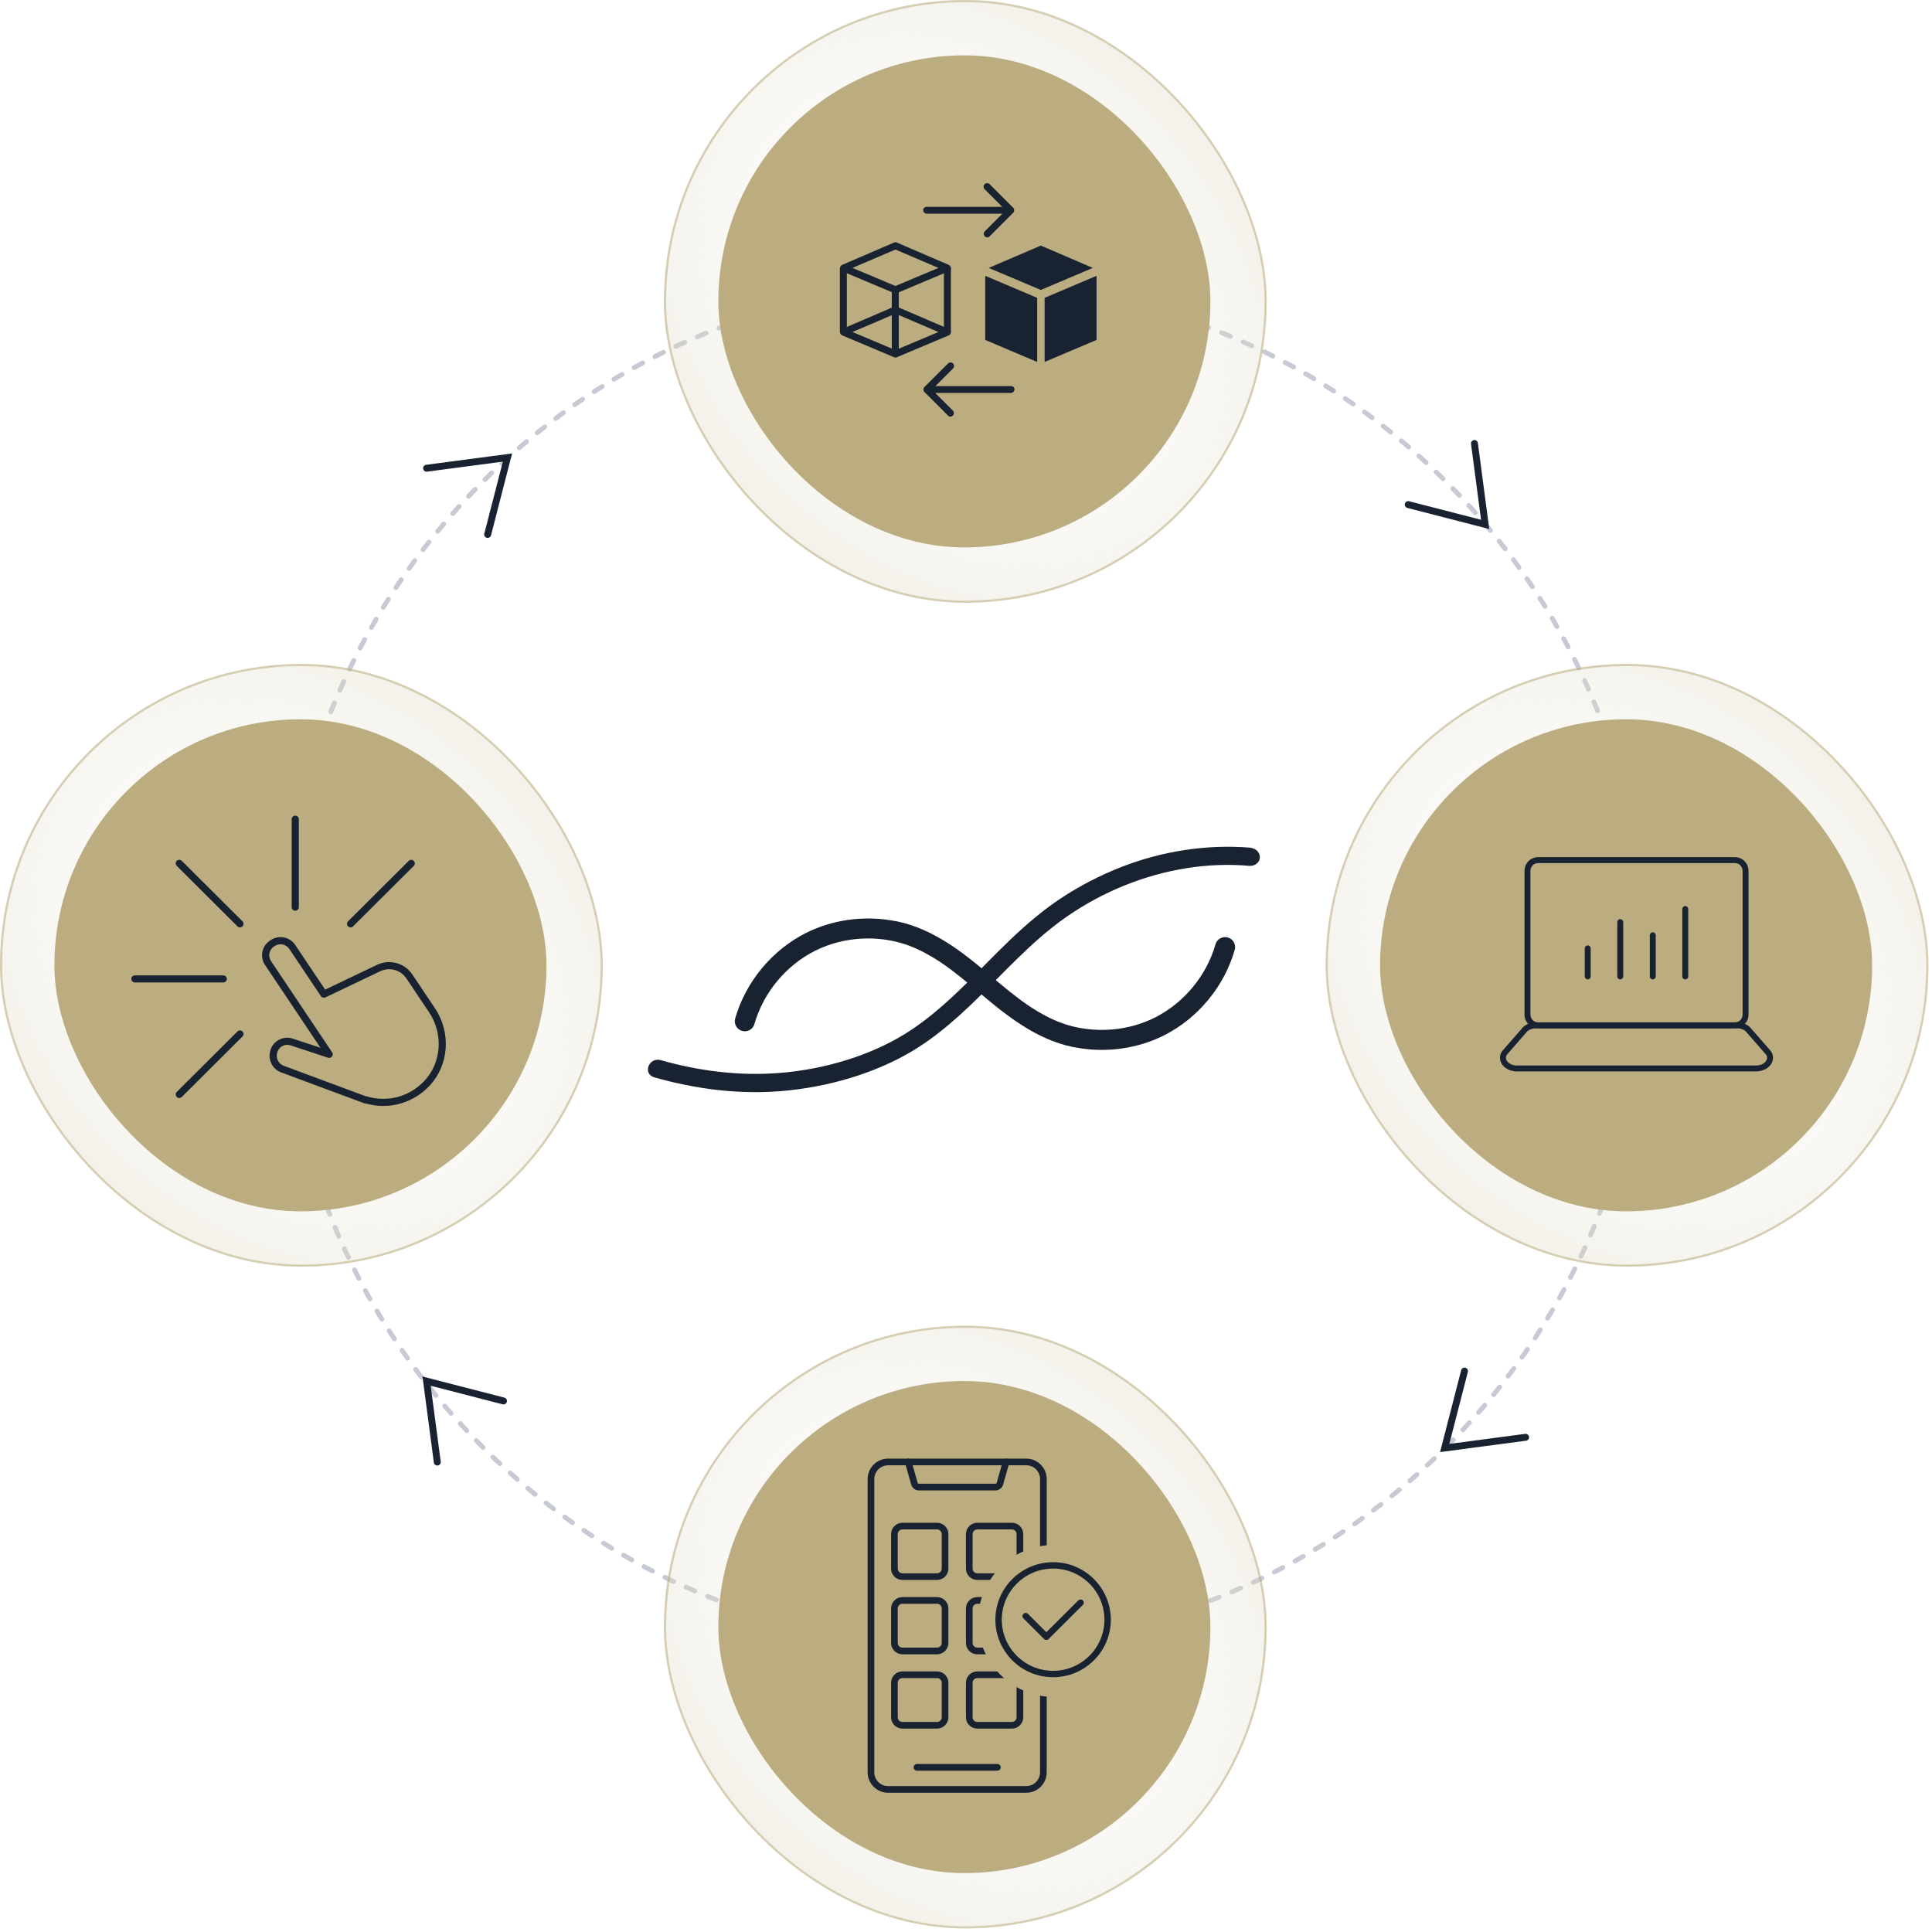 <svg width="559" height="559" viewBox="0 0 559 559" fill="none" xmlns="http://www.w3.org/2000/svg">
<path d="M418.564 418.564C495.619 341.509 495.619 216.577 418.564 139.522C341.508 62.466 216.577 62.466 139.521 139.522C62.466 216.577 62.466 341.509 139.521 418.564C216.577 495.62 341.508 495.62 418.564 418.564Z" stroke="#C7CAD4" stroke-width="1.385" stroke-miterlimit="10" stroke-linecap="round" stroke-dasharray="2.77 4"/>
<path d="M123.422 135.478L146.833 132.384L141.097 154.641" stroke="#192231" stroke-width="2" stroke-miterlimit="10" stroke-linecap="round"/>
<path d="M426.616 128.319L429.71 151.731L407.453 145.995" stroke="#192231" stroke-width="2" stroke-miterlimit="10" stroke-linecap="round"/>
<path d="M441.415 415.865L418.004 418.959L423.74 396.702" stroke="#192231" stroke-width="2" stroke-miterlimit="10" stroke-linecap="round"/>
<path d="M126.524 423.024L123.422 399.612L145.679 405.348" stroke="#192231" stroke-width="2" stroke-miterlimit="10" stroke-linecap="round"/>
<g opacity="0.6" filter="url(#filter0_b_175_1284)">
<rect x="192.098" width="174.404" height="174.404" rx="87.202" fill="url(#paint0_radial_175_1284)"/>
<rect x="192.413" y="0.315" width="173.774" height="173.774" rx="86.887" stroke="#BBAD80" stroke-width="0.63" style="mix-blend-mode:overlay"/>
</g>
<g opacity="0.6" filter="url(#filter1_b_175_1284)">
<rect x="192.098" y="383.568" width="174.404" height="174.404" rx="87.202" fill="url(#paint1_radial_175_1284)"/>
<rect x="192.413" y="383.883" width="173.774" height="173.774" rx="86.887" stroke="#BBAD80" stroke-width="0.63" style="mix-blend-mode:overlay"/>
</g>
<g opacity="0.6" filter="url(#filter2_b_175_1284)">
<rect y="192.099" width="174.404" height="174.404" rx="87.202" fill="url(#paint2_radial_175_1284)"/>
<rect x="0.315" y="192.414" width="173.774" height="173.774" rx="86.887" stroke="#BBAD80" stroke-width="0.63" style="mix-blend-mode:overlay"/>
</g>
<g opacity="0.6" filter="url(#filter3_b_175_1284)">
<rect x="383.566" y="192.099" width="174.404" height="174.404" rx="87.202" fill="url(#paint3_radial_175_1284)"/>
<rect x="383.881" y="192.414" width="173.774" height="173.774" rx="86.887" stroke="#BBAD80" stroke-width="0.63" style="mix-blend-mode:overlay"/>
</g>
<g filter="url(#filter4_b_175_1284)">
<rect x="207.844" y="16.017" width="142.37" height="142.37" rx="71.185" fill="#BBAD80"/>
</g>
<g filter="url(#filter5_b_175_1284)">
<rect x="207.844" y="399.584" width="142.37" height="142.37" rx="71.185" fill="#BBAD80"/>
</g>
<g filter="url(#filter6_b_175_1284)">
<rect x="15.746" y="208.115" width="142.37" height="142.37" rx="71.185" fill="#BBAD80"/>
</g>
<g filter="url(#filter7_b_175_1284)">
<rect x="399.312" y="208.115" width="142.37" height="142.37" rx="71.185" fill="#BBAD80"/>
</g>
<g clip-path="url(#clip0_175_1284)">
<path d="M501.976 297.529H445.032C442.863 297.529 441.098 295.758 441.098 293.583V251.946C441.098 249.771 442.863 248 445.032 248H501.976C504.144 248 505.909 249.771 505.909 251.946V293.583C505.909 295.758 504.144 297.529 501.976 297.529ZM445.032 249.717C443.806 249.717 442.81 250.717 442.81 251.946V293.583C442.81 294.812 443.806 295.812 445.032 295.812H501.976C503.201 295.812 504.198 294.812 504.198 293.583V251.946C504.198 250.717 503.201 249.717 501.976 249.717H445.032Z" fill="#192231"/>
<path d="M508.117 310H438.884C436.921 310 435.159 309.061 434.393 307.61C433.803 306.489 433.88 305.229 434.608 304.159C434.628 304.129 434.648 304.102 434.672 304.078L440.15 297.802C441.009 296.573 442.63 295.812 444.393 295.812H502.609C504.371 295.812 505.992 296.573 506.851 297.802L512.329 304.078C512.353 304.105 512.373 304.132 512.393 304.159C513.121 305.229 513.199 306.489 512.608 307.61C511.843 309.061 510.08 310 508.117 310ZM435.998 305.166C435.561 305.836 435.706 306.428 435.907 306.809C436.38 307.707 437.548 308.287 438.884 308.287H508.117C509.453 308.287 510.621 307.707 511.094 306.809C511.295 306.428 511.44 305.839 511.003 305.166L505.532 298.897C505.509 298.87 505.489 298.843 505.468 298.816C504.938 298.035 503.817 297.533 502.609 297.533H444.393C443.184 297.533 442.063 298.038 441.533 298.816C441.513 298.846 441.492 298.873 441.469 298.897L435.998 305.166Z" fill="#192231"/>
<path d="M459.387 283.375C458.914 283.375 458.531 282.991 458.531 282.516V274.405C458.531 273.931 458.914 273.547 459.387 273.547C459.86 273.547 460.243 273.931 460.243 274.405V282.516C460.243 282.991 459.86 283.375 459.387 283.375Z" fill="#192231"/>
<path d="M478.207 283.375C477.734 283.375 477.352 282.991 477.352 282.516V270.605C477.352 270.13 477.734 269.746 478.207 269.746C478.681 269.746 479.063 270.13 479.063 270.605V282.516C479.063 282.991 478.681 283.375 478.207 283.375Z" fill="#192231"/>
<path d="M468.797 283.375C468.324 283.375 467.941 282.992 467.941 282.517V266.804C467.941 266.329 468.324 265.945 468.797 265.945C469.271 265.945 469.653 266.329 469.653 266.804V282.517C469.653 282.992 469.271 283.375 468.797 283.375Z" fill="#192231"/>
<path d="M487.61 283.378C487.137 283.378 486.754 282.994 486.754 282.52V263.009C486.754 262.534 487.137 262.15 487.61 262.15C488.083 262.15 488.466 262.534 488.466 263.009V282.52C488.466 282.994 488.083 283.378 487.61 283.378Z" fill="#192231"/>
</g>
<path d="M258.693 84.816L243.662 78.487C243.266 78.312 243.047 77.96 243.047 77.563C243.047 77.167 243.31 76.773 243.662 76.64L258.693 70.178C258.957 70.045 259.22 70.045 259.483 70.178L274.514 76.64C274.911 76.815 275.129 77.167 275.129 77.563C275.129 77.96 274.866 78.353 274.514 78.487L259.483 84.816C259.483 84.816 259.22 84.904 259.087 84.904C258.953 84.904 258.823 84.904 258.69 84.816M259.087 72.199L246.648 77.516L259.087 82.747L271.526 77.516L259.087 72.199Z" fill="#192231"/>
<path d="M258.693 103.362L243.662 97.033C243.266 96.859 243.047 96.507 243.047 96.11C243.047 95.714 243.31 95.32 243.662 95.187L258.693 88.725C258.957 88.592 259.22 88.592 259.483 88.725L274.514 95.187C274.911 95.362 275.129 95.714 275.129 96.11C275.129 96.507 274.866 96.9 274.514 97.033L259.483 103.362C259.483 103.362 259.22 103.451 259.087 103.451C258.953 103.451 258.823 103.451 258.69 103.362M259.087 90.749L246.648 96.066L259.087 101.297L271.526 96.066L259.087 90.749Z" fill="#192231"/>
<path d="M245.021 77.519H243V96.069H245.021V77.519Z" fill="#192231"/>
<path d="M260.052 83.893H258.031V102.442H260.052V83.893Z" fill="#192231"/>
<path d="M275.126 77.519H273.105V96.069H275.126V77.519Z" fill="#192231"/>
<path d="M302.246 104.726V86.177L317.277 79.804V98.353L302.246 104.726Z" fill="#192231"/>
<path d="M285.062 79.804V98.353L300.093 104.726V86.177L285.062 79.804Z" fill="#192231"/>
<path d="M301.153 83.892L316.184 77.519L301.153 71.057L286.074 77.519L301.153 83.892Z" fill="#192231"/>
<path d="M293.501 112.681C293.501 113.252 293.019 113.693 292.489 113.693H270.6L275.698 118.791C276.094 119.188 276.094 119.848 275.698 120.241C275.523 120.416 275.257 120.549 274.994 120.549C274.73 120.549 274.467 120.46 274.289 120.241L267.434 113.386C267.434 113.386 267.259 113.167 267.215 113.033V112.462C267.215 112.418 267.215 112.329 267.259 112.288C267.259 112.243 267.304 112.199 267.348 112.155V112.11C267.348 112.11 267.392 112.021 267.437 112.021L267.481 111.977L274.296 105.163C274.692 104.766 275.352 104.766 275.745 105.163C276.142 105.559 276.142 106.219 275.745 106.612L270.647 111.71H292.537C293.108 111.71 293.549 112.151 293.549 112.722" fill="#192231"/>
<path d="M267.13 60.816C267.13 61.387 267.571 61.828 268.142 61.828H290.031L284.933 66.926C284.537 67.323 284.537 67.983 284.933 68.376C285.108 68.55 285.374 68.684 285.637 68.684C285.901 68.684 286.164 68.595 286.342 68.376L293.197 61.52C293.197 61.52 293.372 61.301 293.416 61.168V60.597C293.416 60.553 293.416 60.464 293.372 60.423C293.372 60.378 293.327 60.334 293.283 60.289V60.245C293.283 60.245 293.239 60.156 293.194 60.156L293.15 60.112L286.335 53.297C285.939 52.901 285.279 52.901 284.886 53.297C284.489 53.694 284.489 54.354 284.886 54.747L289.984 59.845H268.094C267.523 59.845 267.082 60.286 267.082 60.857" fill="#192231"/>
<path d="M355.259 271.247C353.721 270.81 352.118 271.701 351.681 273.24C349.11 282.279 342.561 290.194 334.163 294.414C327.518 297.753 319.709 298.772 312.385 297.405C312.177 297.37 311.971 297.332 311.765 297.292C310.096 296.949 308.455 296.476 306.861 295.881C303.845 294.736 300.969 293.164 298.289 291.421C298.178 291.348 298.068 291.276 297.957 291.202C297.792 291.093 297.631 290.982 297.467 290.872C293.832 288.393 290.362 285.479 286.782 282.469C285.467 281.364 284.155 280.261 282.834 279.18C279.858 276.748 276.466 274.163 272.725 271.932C271.67 271.299 270.59 270.702 269.485 270.142C269.415 270.108 269.346 270.075 269.278 270.04C268.851 269.826 268.419 269.618 267.984 269.417C267.745 269.306 267.502 269.199 267.261 269.092C267.03 268.99 266.798 268.889 266.564 268.792C266.155 268.619 265.742 268.454 265.327 268.294C265.317 268.29 265.309 268.285 265.3 268.282C265.292 268.279 265.286 268.277 265.277 268.274C262.893 267.36 260.409 266.671 257.836 266.293C249.514 264.923 240.72 266.161 233.201 269.94C223.38 274.874 215.719 284.131 212.713 294.703C212.276 296.242 213.168 297.843 214.705 298.28C216.242 298.717 217.845 297.827 218.282 296.288C220.853 287.248 227.402 279.334 235.8 275.113C242.185 271.906 249.646 270.837 256.718 271.97V271.981C257.112 272.034 257.503 272.107 257.894 272.179C259.665 272.527 261.407 273.014 263.095 273.644C266.097 274.782 268.96 276.342 271.63 278.075C271.703 278.123 271.775 278.171 271.848 278.219C272.071 278.366 272.29 278.514 272.511 278.662C276.143 281.14 279.609 284.051 283.185 287.057C284.499 288.162 285.812 289.265 287.133 290.346C289.747 292.483 292.688 294.734 295.899 296.765C295.981 296.817 296.064 296.867 296.146 296.918C296.491 297.134 296.836 297.35 297.187 297.561C298.704 298.475 300.268 299.316 301.887 300.066C302.122 300.175 302.357 300.278 302.593 300.383C302.839 300.492 303.083 300.601 303.33 300.705C303.756 300.884 304.185 301.056 304.615 301.223C304.633 301.229 304.651 301.237 304.67 301.244C304.679 301.247 304.688 301.251 304.698 301.254C307.086 302.169 309.574 302.86 312.151 303.236C320.468 304.602 329.253 303.362 336.767 299.586C346.588 294.652 354.249 285.395 357.256 274.823C357.693 273.284 356.801 271.683 355.264 271.246L355.259 271.247Z" fill="#192231"/>
<path d="M363.78 246.22C363.294 245.705 362.52 245.41 361.938 245.298C361.859 245.275 361.778 245.26 361.692 245.254C349.178 244.254 336.221 246.222 324.223 250.945C318.2 253.315 312.419 256.313 307.04 259.858C302.26 263.009 297.467 266.939 291.959 272.224C289.493 274.59 287.001 277.114 284.799 279.34C278.28 285.934 271.54 292.753 263.58 298.039C253.957 304.433 241.368 308.751 228.133 310.201C216.258 311.505 203.826 310.339 191.177 306.742C190.22 306.469 189.247 306.665 188.512 307.278C187.698 307.956 187.306 309.045 187.532 309.988C187.731 310.819 188.376 311.448 189.302 311.712C200.855 314.997 212.137 316.4 222.92 315.899C224.792 315.812 226.649 315.668 228.489 315.465C242.181 313.963 255.257 309.635 265.309 303.281C274.114 297.713 281.389 290.377 288.436 283.269C290.211 281.478 292.221 279.449 294.195 277.523C298.231 273.586 303.119 269.036 308.776 265.134C313.975 261.548 319.536 258.55 325.307 256.219C337.163 251.433 349.668 249.467 361.471 250.528C361.547 250.534 361.621 250.534 361.696 250.528C363.155 250.525 364.354 249.576 364.512 248.298C364.603 247.562 364.336 246.804 363.78 246.217V246.22Z" fill="#192231"/>
<path d="M296.923 423H256.964C254.223 423 252 425.217 252 427.952V512.794C252 515.529 254.223 517.747 256.964 517.747H296.923C299.664 517.747 301.887 515.529 301.887 512.794V427.952C301.887 425.217 299.664 423 296.923 423Z" stroke="#192231" stroke-width="1.93" stroke-linecap="round" stroke-linejoin="round"/>
<path d="M291.093 423L289.3 429.315C289.141 429.88 288.619 430.269 288.029 430.269H265.857C265.267 430.269 264.745 429.88 264.586 429.315L262.793 423" stroke="#192231" stroke-width="1.93" stroke-linecap="round" stroke-linejoin="round"/>
<path d="M265.307 511.355H288.579" stroke="#192231" stroke-width="1.93" stroke-linecap="round" stroke-linejoin="round"/>
<path d="M271.112 441.557H261.116C259.829 441.557 258.785 442.598 258.785 443.882V453.854C258.785 455.138 259.829 456.179 261.116 456.179H271.112C272.4 456.179 273.443 455.138 273.443 453.854V443.882C273.443 442.598 272.4 441.557 271.112 441.557Z" stroke="#192231" stroke-width="1.93" stroke-linecap="round" stroke-linejoin="round"/>
<path d="M292.771 441.557H282.774C281.487 441.557 280.443 442.598 280.443 443.882V453.854C280.443 455.138 281.487 456.179 282.774 456.179H292.771C294.058 456.179 295.101 455.138 295.101 453.854V443.882C295.101 442.598 294.058 441.557 292.771 441.557Z" stroke="#192231" stroke-width="1.93" stroke-linecap="round" stroke-linejoin="round"/>
<path d="M271.112 463.062H261.116C259.829 463.062 258.785 464.103 258.785 465.388V475.359C258.785 476.643 259.829 477.684 261.116 477.684H271.112C272.4 477.684 273.443 476.643 273.443 475.359V465.388C273.443 464.103 272.4 463.062 271.112 463.062Z" stroke="#192231" stroke-width="1.93" stroke-linecap="round" stroke-linejoin="round"/>
<path d="M292.771 463.062H282.774C281.487 463.062 280.443 464.103 280.443 465.388V475.359C280.443 476.643 281.487 477.684 282.774 477.684H292.771C294.058 477.684 295.101 476.643 295.101 475.359V465.388C295.101 464.103 294.058 463.062 292.771 463.062Z" stroke="#192231" stroke-width="1.93" stroke-linecap="round" stroke-linejoin="round"/>
<path d="M271.112 484.568H261.116C259.829 484.568 258.785 485.609 258.785 486.893V496.865C258.785 498.149 259.829 499.19 261.116 499.19H271.112C272.4 499.19 273.443 498.149 273.443 496.865V486.893C273.443 485.609 272.4 484.568 271.112 484.568Z" stroke="#192231" stroke-width="1.93" stroke-linecap="round" stroke-linejoin="round"/>
<path d="M292.771 484.568H282.774C281.487 484.568 280.443 485.609 280.443 486.893V496.865C280.443 498.149 281.487 499.19 282.774 499.19H292.771C294.058 499.19 295.101 498.149 295.101 496.865V486.893C295.101 485.609 294.058 484.568 292.771 484.568Z" stroke="#192231" stroke-width="1.93" stroke-linecap="round" stroke-linejoin="round"/>
<circle cx="305" cy="469" r="22" fill="#BBAD80"/>
<path d="M304.702 485.28C295.492 485.28 288 477.816 288 468.64C288 459.465 295.492 452 304.702 452C313.912 452 321.404 459.465 321.404 468.64C321.404 477.816 313.912 485.28 304.702 485.28ZM304.702 453.849C296.515 453.849 289.856 460.483 289.856 468.64C289.856 476.797 296.515 483.431 304.702 483.431C312.89 483.431 319.549 476.797 319.549 468.64C319.549 460.483 312.89 453.849 304.702 453.849Z" fill="#192231"/>
<path d="M302.748 474.496C302.511 474.496 302.271 474.405 302.093 474.224L296.107 468.26C295.743 467.898 295.743 467.314 296.107 466.951C296.471 466.589 297.057 466.589 297.421 466.951L302.751 472.262L311.994 463.054C312.358 462.692 312.944 462.692 313.308 463.054C313.672 463.417 313.672 464 313.308 464.363L303.41 474.224C303.228 474.405 302.992 474.496 302.755 474.496H302.748Z" fill="#192231"/>
<g clip-path="url(#clip1_175_1284)">
<path d="M69.43 268.329C69.167 268.329 68.904 268.228 68.701 268.026L51.144 250.54C50.739 250.137 50.739 249.487 51.144 249.084C51.549 248.68 52.201 248.68 52.606 249.084L70.164 266.57C70.569 266.973 70.569 267.623 70.164 268.026C69.961 268.228 69.698 268.329 69.434 268.329H69.43Z" fill="#192231"/>
<path d="M51.873 317.688C51.61 317.688 51.346 317.587 51.144 317.386C50.739 316.982 50.739 316.333 51.144 315.929L68.701 298.443C69.106 298.04 69.758 298.04 70.164 298.443C70.569 298.847 70.569 299.496 70.164 299.9L52.606 317.386C52.404 317.587 52.14 317.688 51.877 317.688H51.873Z" fill="#192231"/>
<path d="M101.431 268.329C101.168 268.329 100.901 268.228 100.702 268.026C100.297 267.623 100.297 266.973 100.702 266.57L118.26 249.084C118.665 248.68 119.317 248.68 119.722 249.084C120.127 249.487 120.127 250.137 119.722 250.54L102.165 268.026C101.962 268.228 101.699 268.329 101.436 268.329H101.431Z" fill="#192231"/>
<path d="M64.591 284.266H39.033C38.462 284.266 38 283.806 38 283.237C38 282.668 38.462 282.208 39.033 282.208H64.591C65.163 282.208 65.624 282.668 65.624 283.237C65.624 283.806 65.163 284.266 64.591 284.266Z" fill="#192231"/>
<path d="M85.431 263.512C84.86 263.512 84.398 263.052 84.398 262.483V237.029C84.398 236.46 84.86 236 85.431 236C86.003 236 86.465 236.46 86.465 237.029V262.483C86.465 263.052 86.003 263.512 85.431 263.512Z" fill="#192231"/>
<path d="M110.898 320C109.233 320 107.556 319.77 105.903 319.298C105.745 319.314 105.583 319.298 105.433 319.237L81.516 310.349C80.236 309.93 79.17 309.01 78.546 307.779C77.922 306.545 77.821 305.145 78.255 303.833L78.295 303.704C79.17 301.07 82.03 299.633 84.68 300.505L92.713 303.147L76.683 279.206C75.925 278.077 75.658 276.721 75.925 275.385C76.193 274.054 76.966 272.904 78.101 272.15L78.332 271.996C80.677 270.439 83.853 271.072 85.417 273.404L94.074 286.335L109.229 279.097C112.871 277.459 117.101 278.666 119.308 281.958L125.867 291.754C130.627 298.867 129.89 308.36 124.105 314.335C120.548 318.011 115.78 319.992 110.894 319.992L110.898 320ZM105.822 317.168C105.924 317.168 106.029 317.184 106.13 317.216C111.98 319.028 118.3 317.377 122.622 312.915C127.735 307.634 128.379 299.218 124.154 292.904L117.595 283.108C115.954 280.655 112.802 279.755 110.108 280.969L94.163 288.583C93.701 288.804 93.142 288.651 92.859 288.228L83.703 274.554C82.772 273.166 80.88 272.787 79.486 273.715L79.255 273.868C77.858 274.796 77.481 276.681 78.413 278.068L96.108 304.491C96.351 304.854 96.339 305.334 96.071 305.685C95.804 306.036 95.342 306.177 94.925 306.04L84.044 302.458C82.48 301.945 80.787 302.792 80.272 304.35L80.231 304.479C79.968 305.27 80.033 306.113 80.406 306.855C80.782 307.598 81.422 308.15 82.217 308.413L105.794 317.176C105.794 317.176 105.818 317.176 105.835 317.176L105.822 317.168Z" fill="#192231"/>
</g>
<defs>
<filter id="filter0_b_175_1284" x="148.009" y="-44.088" width="262.58" height="262.58" filterUnits="userSpaceOnUse" color-interpolation-filters="sRGB">
<feFlood flood-opacity="0" result="BackgroundImageFix"/>
<feGaussianBlur in="BackgroundImageFix" stdDeviation="22.044"/>
<feComposite in2="SourceAlpha" operator="in" result="effect1_backgroundBlur_175_1284"/>
<feBlend mode="normal" in="SourceGraphic" in2="effect1_backgroundBlur_175_1284" result="shape"/>
</filter>
<filter id="filter1_b_175_1284" x="148.009" y="339.48" width="262.58" height="262.58" filterUnits="userSpaceOnUse" color-interpolation-filters="sRGB">
<feFlood flood-opacity="0" result="BackgroundImageFix"/>
<feGaussianBlur in="BackgroundImageFix" stdDeviation="22.044"/>
<feComposite in2="SourceAlpha" operator="in" result="effect1_backgroundBlur_175_1284"/>
<feBlend mode="normal" in="SourceGraphic" in2="effect1_backgroundBlur_175_1284" result="shape"/>
</filter>
<filter id="filter2_b_175_1284" x="-44.088" y="148.01" width="262.58" height="262.58" filterUnits="userSpaceOnUse" color-interpolation-filters="sRGB">
<feFlood flood-opacity="0" result="BackgroundImageFix"/>
<feGaussianBlur in="BackgroundImageFix" stdDeviation="22.044"/>
<feComposite in2="SourceAlpha" operator="in" result="effect1_backgroundBlur_175_1284"/>
<feBlend mode="normal" in="SourceGraphic" in2="effect1_backgroundBlur_175_1284" result="shape"/>
</filter>
<filter id="filter3_b_175_1284" x="339.478" y="148.01" width="262.58" height="262.58" filterUnits="userSpaceOnUse" color-interpolation-filters="sRGB">
<feFlood flood-opacity="0" result="BackgroundImageFix"/>
<feGaussianBlur in="BackgroundImageFix" stdDeviation="22.044"/>
<feComposite in2="SourceAlpha" operator="in" result="effect1_backgroundBlur_175_1284"/>
<feBlend mode="normal" in="SourceGraphic" in2="effect1_backgroundBlur_175_1284" result="shape"/>
</filter>
<filter id="filter4_b_175_1284" x="200.286" y="8.459" width="157.487" height="157.486" filterUnits="userSpaceOnUse" color-interpolation-filters="sRGB">
<feFlood flood-opacity="0" result="BackgroundImageFix"/>
<feGaussianBlur in="BackgroundImageFix" stdDeviation="3.779"/>
<feComposite in2="SourceAlpha" operator="in" result="effect1_backgroundBlur_175_1284"/>
<feBlend mode="normal" in="SourceGraphic" in2="effect1_backgroundBlur_175_1284" result="shape"/>
</filter>
<filter id="filter5_b_175_1284" x="200.286" y="392.026" width="157.487" height="157.486" filterUnits="userSpaceOnUse" color-interpolation-filters="sRGB">
<feFlood flood-opacity="0" result="BackgroundImageFix"/>
<feGaussianBlur in="BackgroundImageFix" stdDeviation="3.779"/>
<feComposite in2="SourceAlpha" operator="in" result="effect1_backgroundBlur_175_1284"/>
<feBlend mode="normal" in="SourceGraphic" in2="effect1_backgroundBlur_175_1284" result="shape"/>
</filter>
<filter id="filter6_b_175_1284" x="8.188" y="200.557" width="157.487" height="157.486" filterUnits="userSpaceOnUse" color-interpolation-filters="sRGB">
<feFlood flood-opacity="0" result="BackgroundImageFix"/>
<feGaussianBlur in="BackgroundImageFix" stdDeviation="3.779"/>
<feComposite in2="SourceAlpha" operator="in" result="effect1_backgroundBlur_175_1284"/>
<feBlend mode="normal" in="SourceGraphic" in2="effect1_backgroundBlur_175_1284" result="shape"/>
</filter>
<filter id="filter7_b_175_1284" x="391.755" y="200.557" width="157.487" height="157.486" filterUnits="userSpaceOnUse" color-interpolation-filters="sRGB">
<feFlood flood-opacity="0" result="BackgroundImageFix"/>
<feGaussianBlur in="BackgroundImageFix" stdDeviation="3.779"/>
<feComposite in2="SourceAlpha" operator="in" result="effect1_backgroundBlur_175_1284"/>
<feBlend mode="normal" in="SourceGraphic" in2="effect1_backgroundBlur_175_1284" result="shape"/>
</filter>
<radialGradient id="paint0_radial_175_1284" cx="0" cy="0" r="1" gradientUnits="userSpaceOnUse" gradientTransform="translate(279.015 86.917) rotate(44.465) scale(214.45 166.519)">
<stop stop-color="white" stop-opacity="0.1"/>
<stop offset="1" stop-color="#BBAD80"/>
</radialGradient>
<radialGradient id="paint1_radial_175_1284" cx="0" cy="0" r="1" gradientUnits="userSpaceOnUse" gradientTransform="translate(279.015 470.485) rotate(44.465) scale(214.45 166.519)">
<stop stop-color="white" stop-opacity="0.1"/>
<stop offset="1" stop-color="#BBAD80"/>
</radialGradient>
<radialGradient id="paint2_radial_175_1284" cx="0" cy="0" r="1" gradientUnits="userSpaceOnUse" gradientTransform="translate(86.917 279.015) rotate(44.465) scale(214.45 166.519)">
<stop stop-color="white" stop-opacity="0.1"/>
<stop offset="1" stop-color="#BBAD80"/>
</radialGradient>
<radialGradient id="paint3_radial_175_1284" cx="0" cy="0" r="1" gradientUnits="userSpaceOnUse" gradientTransform="translate(470.483 279.015) rotate(44.465) scale(214.45 166.519)">
<stop stop-color="white" stop-opacity="0.1"/>
<stop offset="1" stop-color="#BBAD80"/>
</radialGradient>
<clipPath id="clip0_175_1284">
<rect width="79" height="62" fill="white" transform="translate(434 248)"/>
</clipPath>
<clipPath id="clip1_175_1284">
<rect width="91" height="84" fill="white" transform="translate(38 236)"/>
</clipPath>
</defs>
</svg>
